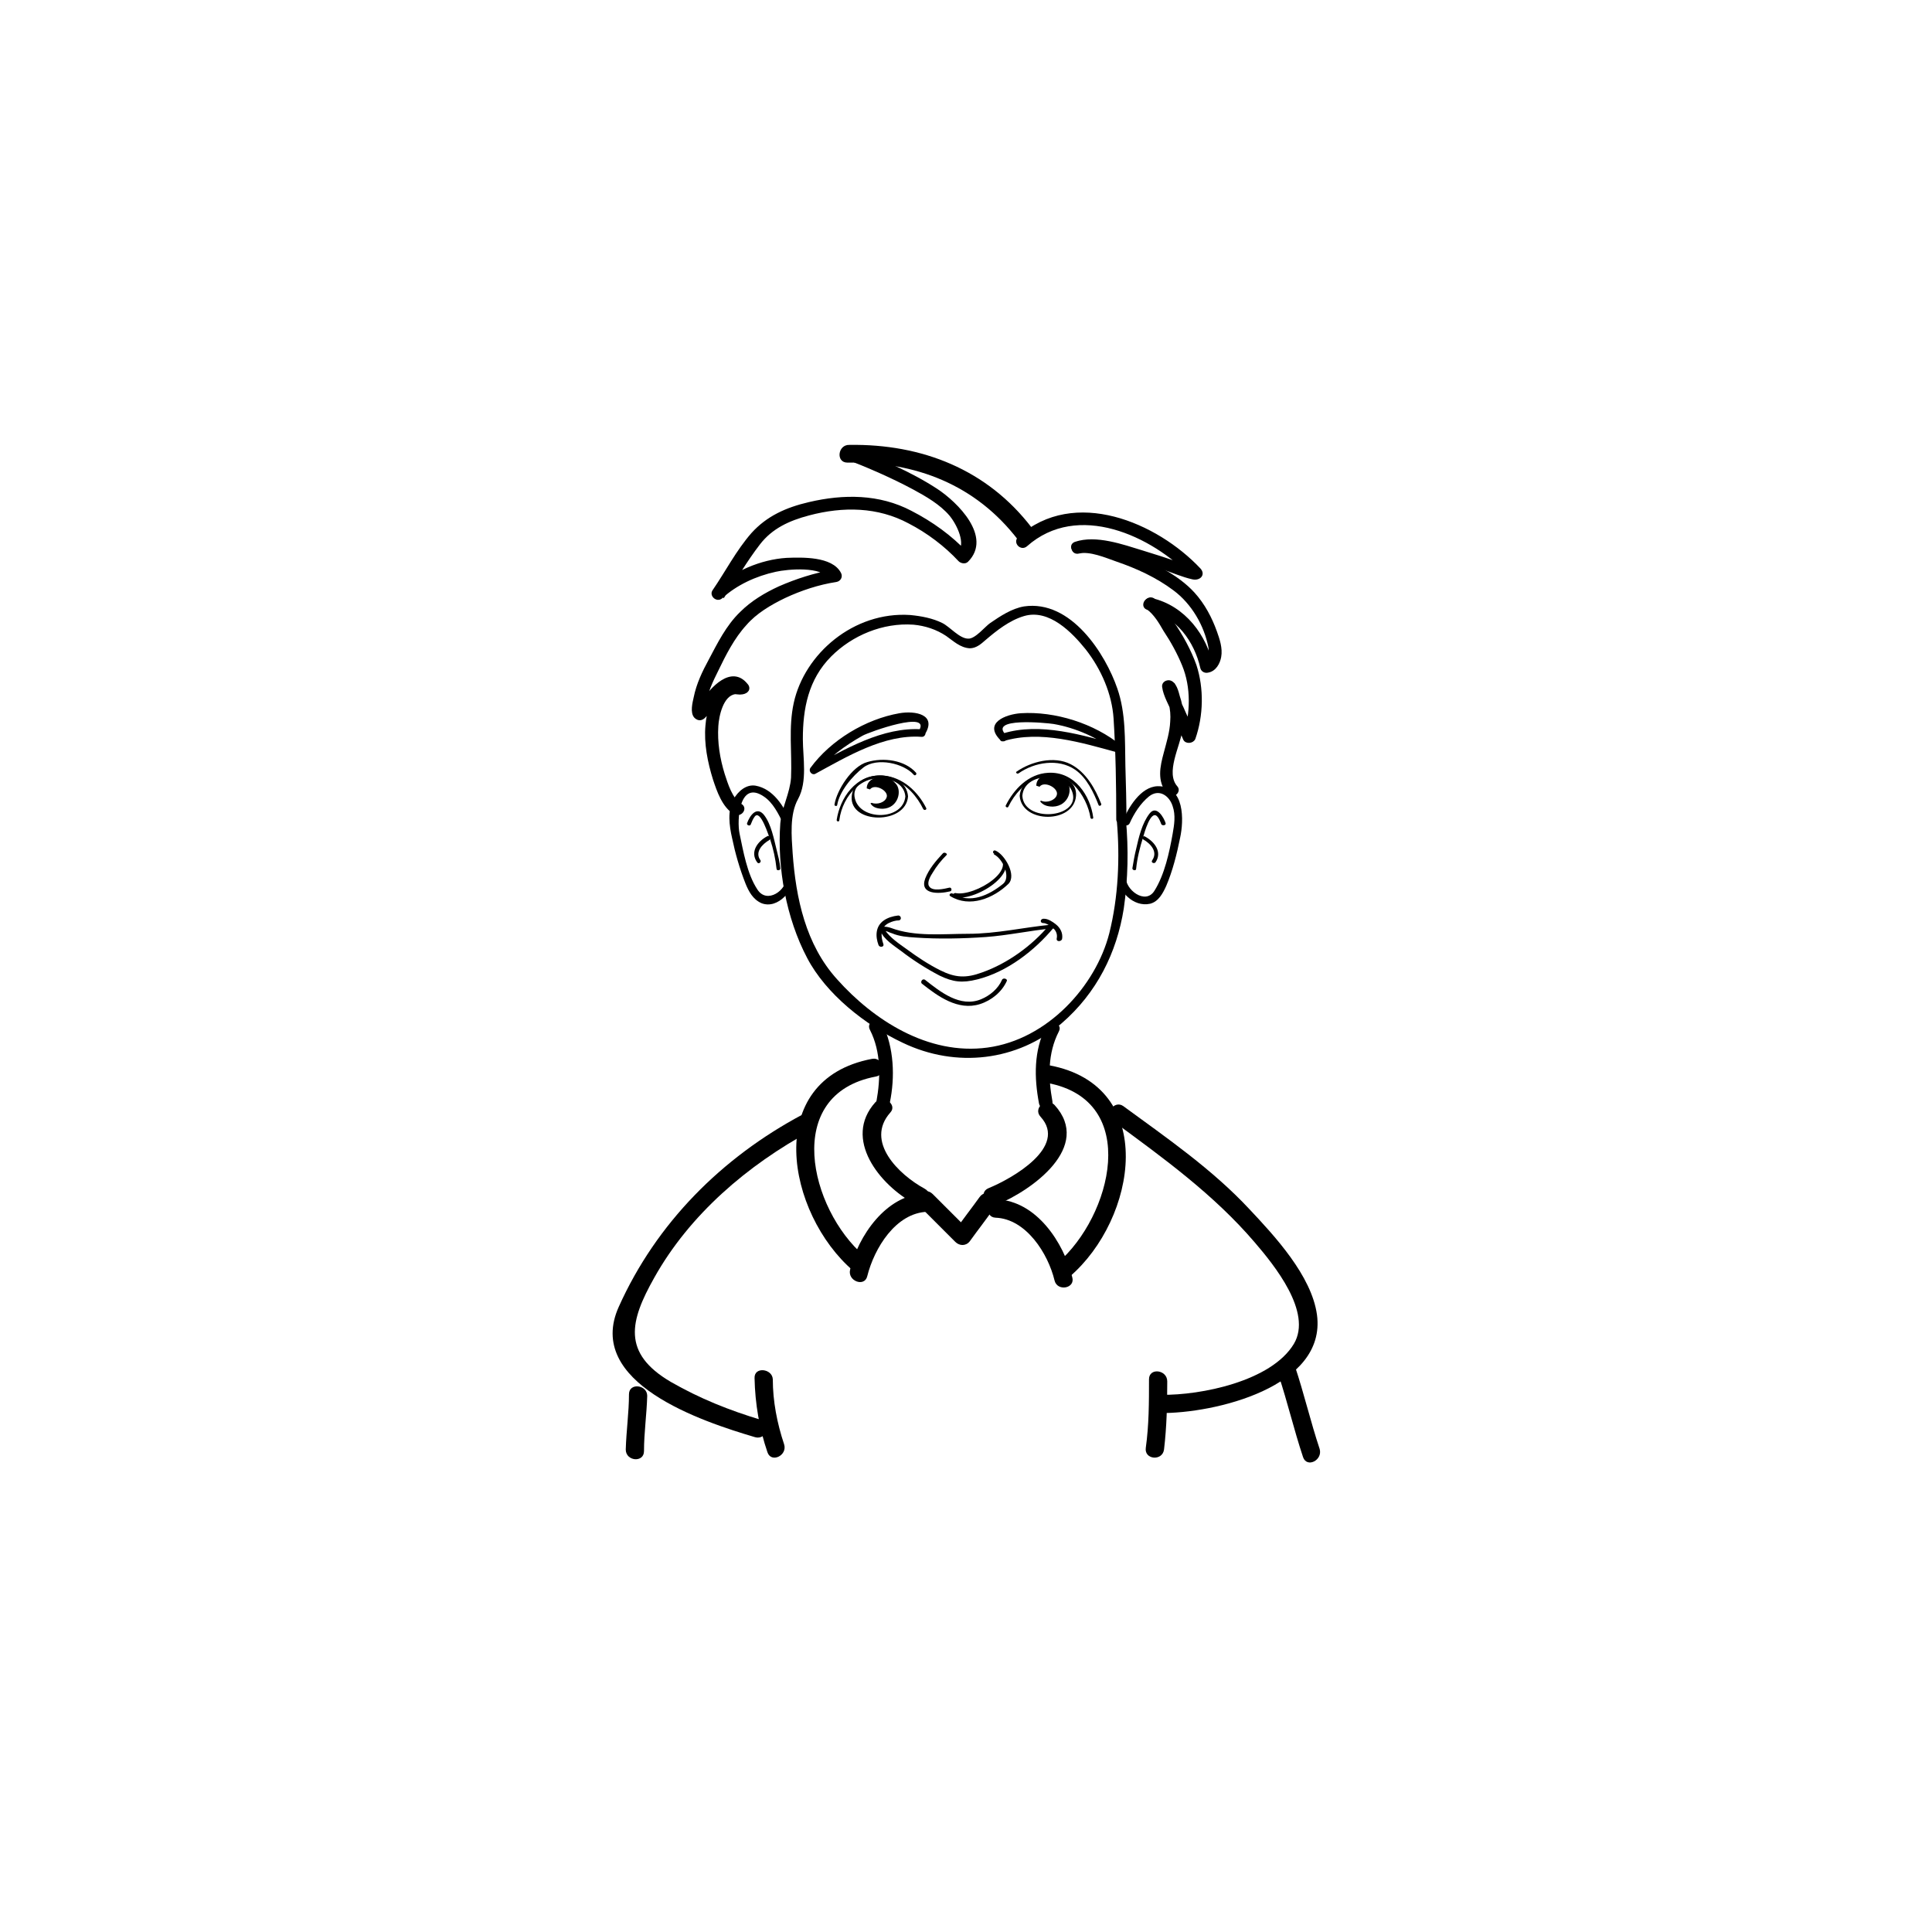 <?xml version="1.0" encoding="utf-8"?>
<!-- Generator: Adobe Illustrator 19.1.0, SVG Export Plug-In . SVG Version: 6.00 Build 0)  -->
<svg version="1.1" id="Layer_1" xmlns="http://www.w3.org/2000/svg" xmlns:xlink="http://www.w3.org/1999/xlink" x="0px" y="0px"
	 viewBox="0 0 360 360" style="enable-background:new 0 0 360 360;" xml:space="preserve">
<style type="text/css">
	.st0{fill:none;stroke:#000000;stroke-width:0.5;}
</style>
<path d="M208.1,152.9c0.6,6.9,0.3,14.2-1.4,21c-2.5,9.8-11.5,19.8-22.7,21.3c-11.1,1.5-21.3-5.2-28-12.7c-5.9-6.5-7.7-15.2-8.3-23.5
	c-0.2-3.1-0.6-7.2,1-10.1c1.8-3.3,0.9-7.7,0.9-11.2c0-5.6,1-11.1,5.3-15.4c3.9-3.9,9.6-6.3,15.3-5.9c2.2,0.2,4.3,0.9,6.1,2.1
	c1.3,0.9,2.6,2.2,4.4,2.3c1.2,0,2.1-0.8,2.9-1.5c2.1-1.8,4.5-3.7,7.2-4.5c4.7-1.4,9,3.1,11.5,6.2c2.9,3.7,4.9,8.3,5.2,12.9
	c0.4,6.3,0.5,12.5,0.5,18.8c0,1.1,1.9,1.3,1.9,0.2c0-3.4-0.1-6.8-0.2-10.2c-0.1-4.8,0.1-9.8-1.5-14.4c-2.2-6.4-8.6-16.6-17.4-15.3
	c-2.3,0.4-4.4,1.8-6.3,3.1c-0.9,0.6-2.8,3-4.1,2.9c-1.6,0-3.4-2.2-4.8-2.9c-1.8-0.9-3.9-1.3-6-1.5c-10.5-0.7-19.7,7.2-21.7,16.4
	c-1,4.6-0.3,9.2-0.5,13.9c-0.2,2.9-1.7,5.5-2,8.5c-0.6,8.3,1.1,17.7,5,25.1c3.5,6.7,10.8,12.5,17.8,15.8c10,4.8,21.4,3.4,29.6-3.6
	c6.6-5.7,10.3-13.2,11.6-21.4c0.8-5.5,0.9-11.1,0.4-16.6C209.9,151.5,208,151.8,208.1,152.9"/>
<path d="M168.7,148.4c-0.4,4.5-8.4,4.6-9.4,0.4C158.1,144.2,168.3,143.5,168.7,148.4c0,0.4,0.5,0.3,0.5,0c-0.4-5.2-10.1-5.2-10.5,0
	c-0.4,5.2,10.1,5.3,10.5,0C169.2,148.2,168.7,148.1,168.7,148.4"/>
<path d="M177.8,167.2c4.3,0.9,13.9-5.6,7.6-8.6l-0.2,0.6c1.7,0.8,3.2,4.3,1.7,5.5c-2.6,2.1-6.1,3.8-9.4,1.8
	c-0.4-0.2-0.8,0.3-0.4,0.5c3.6,2.2,8,0.4,10.8-2.3c1.6-1.6-0.7-5.5-2.4-6.2c-0.4-0.2-0.7,0.4-0.2,0.6c5.2,2.5-3.7,8.1-7.3,7.3
	C177.4,166.5,177.3,167.1,177.8,167.2"/>
<path d="M172.6,150.6c-1.5-3-4.3-5.8-8.1-6.1c-5.1-0.3-8,4.3-8.6,8.3c0,0.3,0.5,0.4,0.5,0c0.6-4.6,4.5-9.2,10-7.5
	c2.5,0.7,4.6,3.3,5.6,5.4C172.2,151.1,172.7,150.9,172.6,150.6"/>
<path d="M161.5,146.9c0-2.3,3.7-2.9,5.3-1c1.4,1.3,0.6,4.7-2.3,4.8c-1.1,0-1.9-0.3-2.3-1l0.2-0.1c1.1,0.4,2.5-0.1,2.8-1
	c0.5-1.2-2.2-2.7-3.1-1.5"/>
<path d="M190,148.3c0.4,5.2,10.1,5.2,10.5,0C200.9,143.1,190.4,143,190,148.3c0,0.2,0.5,0.3,0.5,0c0.3-4.5,8.4-4.6,9.4-0.4
	c1.1,4.6-9.1,5.4-9.4,0.4C190.5,147.9,190,148,190,148.3"/>
<path d="M187.9,150.3c1.1-2.3,3-4.4,5.5-5.4c5.4-2.3,9.2,3.5,9.8,7.5c0.1,0.3,0.6,0.2,0.5-0.1c-0.5-3.9-3.4-8.6-8.4-8.3
	c-3.7,0.2-6.4,3.1-7.9,6.1C187.3,150.4,187.8,150.6,187.9,150.3"/>
<path d="M193.1,146.4c0-2.4,3.9-3,5.5-1c1.5,1.4,0.6,4.8-2.4,4.9c-1.1,0-1.9-0.3-2.4-1l0.2-0.1c1.1,0.5,2.6-0.1,2.9-1
	c0.5-1.3-2.3-2.8-3.2-1.6"/>
<path d="M189.8,144.1c3-2.1,7.4-2.8,10.5-0.7c2.2,1.5,3.5,4.3,4.4,6.6c0.1,0.3,0.6,0.1,0.5-0.2c-1.1-2.8-2.8-5.9-5.7-7.4
	c-3.1-1.6-7.4-0.5-10.1,1.4C189.2,143.9,189.5,144.3,189.8,144.1"/>
<path d="M170.7,144c-2.1-2.4-6.1-2.9-9.1-2c-2.9,0.8-5.7,5.3-6.1,7.9c-0.1,0.3,0.5,0.4,0.5,0.1c0.4-2.5,2.8-5.4,4.9-7
	c2.5-1.9,7.5-0.8,9.4,1.4C170.5,144.6,170.9,144.3,170.7,144"/>
<path d="M175.7,159c-1.3,1.4-2.6,2.9-3.3,4.7c-1.1,3,2.5,2.9,4.6,2.4c0.5-0.1,0.3-0.8-0.1-0.7c-0.9,0.2-3.2,0.8-3.8-0.3
	c-0.4-0.7,0.3-1.9,0.7-2.5c0.7-1.2,1.6-2.3,2.6-3.3C176.6,159.1,176,158.7,175.7,159"/>
<path d="M167.3,170.6c-0.9,0.1-1.9,0.4-2.6,0.9c-1.6,1.1-1.6,3-1,4.6c0.2,0.5,1.1,0.4,0.9-0.2c-0.5-1.4-0.6-3.1,1-3.9
	c0.6-0.3,1.3-0.5,1.9-0.5C168.1,171.4,167.9,170.5,167.3,170.6"/>
<path d="M195.9,172.3c-5.2,0.5-10.2,1.7-15.5,1.7c-4.7,0-9.9,0.6-14.4-1.1c-0.6-0.2-2.3-0.6-1.9,0.6c0.5,1.5,2.6,2.8,3.8,3.7
	c2.2,1.7,4.7,3.3,7.2,4.6c2.5,1.2,4.2,1.4,7,0.7c5.6-1.4,10.7-5.4,14.2-9.6c0.4-0.5-0.4-1-0.8-0.5c-3.2,3.8-7.7,7.1-12.5,8.8
	c-3,1.1-5,1-7.8-0.4c-2.2-1.1-4.3-2.5-6.2-3.9c-1.4-1-3.2-2.2-4.1-3.6c0,0-0.4,0.1,0.2,0.2c0.4,0.1,0.7,0.3,1.1,0.4
	c1.4,0.6,2.9,0.7,4.4,0.8c4.3,0.3,8.8,0.2,13.1-0.1c4.1-0.3,8.2-1.2,12.3-1.6C196.7,173.2,196.5,172.3,195.9,172.3"/>
<path d="M194.4,172c0.5,0,1.1,0.4,1.5,0.7c0.8,0.5,1.2,1.3,1,2.2c-0.1,0.6,0.8,0.6,1,0.1c0.2-1.1-0.3-2.1-1.2-2.8
	c-0.5-0.4-1.4-1-2.1-1C193.8,171.1,193.7,172,194.4,172"/>
<path d="M186.7,182.6c-0.7,1.6-2.2,2.9-3.9,3.6c-3.9,1.6-7.6-1.4-10.4-3.6c-0.5-0.4-1,0.4-0.6,0.7c2.9,2.3,6.7,5.1,10.8,3.8
	c2.2-0.7,4.1-2.3,5-4.3C187.8,182.4,186.9,182.1,186.7,182.6"/>
<path d="M147.2,152.9c-1.1-2.6-3.1-5.9-6.4-6.5c-1.8-0.3-3.3,1.1-4.1,2.5c-1.2,2.1-0.8,5-0.3,7.2c0.6,2.9,1.4,5.7,2.5,8.5
	c0.6,1.5,1.4,3,3,3.7c3.1,1.2,6.2-2.6,6-5.1c-0.1-0.9-1.5-0.6-1.4,0.2c0.2,2.4-3.6,5.2-5.4,2.3c-1.9-2.9-2.6-7.1-3.3-10.4
	c-0.5-2.4-0.1-10,4.5-6.9c1.7,1.1,2.8,3.3,3.6,5C146.2,154.2,147.6,153.7,147.2,152.9"/>
<path d="M139.9,153.6c0.2-0.5,0.4-1,0.7-1.4c1.1-1.6,2.7,3.8,2.9,4.2c0.6,1.8,1,3.6,1.2,5.5c0,0.4,0.8,0.3,0.7-0.1
	c-0.1-1.2-0.4-2.3-0.7-3.5c-0.5-2-1-4.7-2.3-6.4c-1.4-1.8-2.7,0.1-3.2,1.5C139.1,153.8,139.8,154,139.9,153.6"/>
<path d="M143,155.8c-1.9,1-3.3,3-1.9,4.9c0.3,0.4,0.8-0.1,0.6-0.4c-1.1-1.5,0.3-3,1.7-3.8C143.7,156.2,143.4,155.6,143,155.8"/>
<path d="M210.5,153.4c0.8-1.8,2-3.7,3.6-5c1.9-1.5,3.8-0.1,4.4,1.8c0.6,1.7,0.3,3.5,0,5.2c-0.6,3.4-1.5,7.6-3.4,10.6
	c-1.7,2.7-5.5-0.3-5.3-2.6c0.1-0.9-1.4-1-1.4-0.1c-0.2,2.7,2.8,5.8,5.9,5.1c1.6-0.4,2.4-2,3-3.3c1.2-2.8,2-6,2.6-9
	c0.7-3.2,0.9-9.7-4.2-9.6c-3.2,0.1-5.5,4.1-6.5,6.5C208.8,153.7,210.1,154.2,210.5,153.4"/>
<path d="M217.2,153.4c-0.3-1-1.7-3.5-3-1.8c-1.4,1.8-2,4.4-2.5,6.6c-0.3,1.2-0.5,2.4-0.7,3.6c0,0.4,0.7,0.5,0.7,0.1
	c0.2-2,0.7-4,1.3-5.9c0.2-0.7,1.4-5.1,2.6-3.9c0.4,0.4,0.6,1,0.8,1.5C216.6,153.9,217.3,153.8,217.2,153.4"/>
<path d="M213,156.4c1.4,0.8,2.8,2.3,1.7,3.9c-0.3,0.4,0.3,0.7,0.6,0.4c1.3-1.9-0.1-3.8-1.9-4.8C213,155.6,212.6,156.2,213,156.4"/>
<path d="M157.4,85.2c4.4,1.7,8.8,3.6,12.9,5.8c2.4,1.3,5,2.8,6.8,4.9c1.5,1.8,3.2,5.5,1.6,7.1l1.4,0.1c-2.9-3.1-6.5-5.7-10.4-7.7
	c-5.9-3.1-12.5-3.1-18.9-1.6c-4.3,1-7.8,2.6-10.6,5.7c-2.8,3.2-4.8,7.1-7.2,10.6c-0.6,0.8,0.6,1.9,1.4,1.2c2.7-2.5,6.4-4.2,10.1-5
	c2.2-0.5,8.8-1.1,10.1,1.4c0.2-0.4,0.5-0.8,0.7-1.3c-3.5,0.6-6.9,1.7-10.1,3.1c-2.6,1.2-5.1,2.7-7.1,4.7c-2.6,2.5-4.2,5.8-5.8,8.8
	c-1.2,2.2-2.3,4.5-2.8,7c-0.2,0.9-0.7,2.8,0.1,3.6c1.2,1.1,2.1-0.6,2.6-1.4c0.7-1.2,3.4-5.8,5.4-3.4c0-0.4,0-0.7-0.1-1.1
	c0.3-0.4,0.1-0.3-0.5-0.3c-0.7,0-1.4,0.2-1.9,0.6c-2.4,1.5-3.2,4.7-3.4,7.2c-0.3,3.3,0.4,6.8,1.4,10c0.7,2.1,1.7,5.1,3.8,6.3
	c1.1,0.6,2.2-0.9,1.1-1.5c-1.8-1.1-2.6-3.9-3.2-5.7c-0.9-2.9-1.4-6-1.2-9c0.1-1.8,0.9-5.9,3.4-6.2c0.3,0,1.6,0.3,2.2-0.4
	c0.3-0.3,0.2-0.8-0.1-1.1c-2.8-3.5-6.6,0.8-8,3c-0.4,0.6-0.7,1.2-1.1,1.7c1.1-1.4,1.2,1.1,1.2-0.1c0-0.3,0-0.7,0.1-1
	c0.3-2.2,1.3-4.3,2.3-6.3c1.4-2.9,3-6.1,5.3-8.6c1.9-2.2,4.6-3.8,7.3-5.1c3-1.4,6.3-2.5,9.6-3c0.6-0.1,1-0.7,0.7-1.3
	c-1.5-3-7.1-2.8-9.9-2.7c-4.8,0.3-9.9,2.5-13.2,5.7c0.5,0.4,0.9,0.8,1.4,1.2c2.2-3.2,4.2-6.7,6.6-9.8c2.3-3,5.5-4.5,9.3-5.5
	c6.4-1.7,12.9-1.6,18.7,1.5c3.5,1.8,6.8,4.3,9.4,7.1c0.3,0.3,1,0.5,1.4,0.1c4.4-4.4-1.9-10.7-5.7-13.2c-4.9-3.2-10.6-5.6-16.1-7.7"
	/>
<path class="st0" d="M157.4,85.2c4.4,1.7,8.8,3.6,12.9,5.8c2.4,1.3,5,2.8,6.8,4.9c1.5,1.8,3.2,5.5,1.6,7.1l1.4,0.1
	c-2.9-3.1-6.5-5.7-10.4-7.7c-5.9-3.1-12.5-3.1-18.9-1.6c-4.3,1-7.8,2.6-10.6,5.7c-2.8,3.2-4.8,7.1-7.2,10.6
	c-0.6,0.8,0.6,1.9,1.4,1.2c2.7-2.5,6.4-4.2,10.1-5c2.2-0.5,8.8-1.1,10.1,1.4c0.2-0.4,0.5-0.8,0.7-1.3c-3.5,0.6-6.9,1.7-10.1,3.1
	c-2.6,1.2-5.1,2.7-7.1,4.7c-2.6,2.5-4.2,5.8-5.8,8.8c-1.2,2.2-2.3,4.5-2.8,7c-0.2,0.9-0.7,2.8,0.1,3.6c1.2,1.1,2.1-0.6,2.6-1.4
	c0.7-1.2,3.4-5.8,5.4-3.4c0-0.4,0-0.7-0.1-1.1c0.3-0.4,0.1-0.3-0.5-0.3c-0.7,0-1.4,0.2-1.9,0.6c-2.4,1.5-3.2,4.7-3.4,7.2
	c-0.3,3.3,0.4,6.8,1.4,10c0.7,2.1,1.7,5.1,3.8,6.3c1.1,0.6,2.2-0.9,1.1-1.5c-1.8-1.1-2.6-3.9-3.2-5.7c-0.9-2.9-1.4-6-1.2-9
	c0.1-1.8,0.9-5.9,3.4-6.2c0.3,0,1.6,0.3,2.2-0.4c0.3-0.3,0.2-0.8-0.1-1.1c-2.8-3.5-6.6,0.8-8,3c-0.4,0.6-0.7,1.2-1.1,1.7
	c1.1-1.4,1.2,1.1,1.2-0.1c0-0.3,0-0.7,0.1-1c0.3-2.2,1.3-4.3,2.3-6.3c1.4-2.9,3-6.1,5.3-8.6c1.9-2.2,4.6-3.8,7.3-5.1
	c3-1.4,6.3-2.5,9.6-3c0.6-0.1,1-0.7,0.7-1.3c-1.5-3-7.1-2.8-9.9-2.7c-4.8,0.3-9.9,2.5-13.2,5.7c0.5,0.4,0.9,0.8,1.4,1.2
	c2.2-3.2,4.2-6.7,6.6-9.8c2.3-3,5.5-4.5,9.3-5.5c6.4-1.7,12.9-1.6,18.7,1.5c3.5,1.8,6.8,4.3,9.4,7.1c0.3,0.3,1,0.5,1.4,0.1
	c4.4-4.4-1.9-10.7-5.7-13.2c-4.9-3.2-10.6-5.6-16.1-7.7"/>
<path d="M191.2,101.6c9.6-8.5,23.6-2,31,5.8c-2.3-2.4,1.5-1.2,0.6-1.4c-0.3-0.1-0.5-0.2-0.8-0.2c-0.8-0.3-1.7-0.6-2.5-0.8
	c-2.2-0.8-4.4-1.5-6.7-2.2c-3.6-1.1-8.6-2.9-12.4-1.6c-1.2,0.4-0.3,2,0.8,1.6c2.1-0.7,4.9,0.1,7,0.5c2.9,0.7,5.8,1.6,8.6,2.6
	c1.8,0.6,3.6,1.4,5.4,1.8c1.2,0.3,2.2-0.6,1.3-1.6c-8-8.5-23.3-15.1-33.6-5.9C189,101.1,190.3,102.4,191.2,101.6"/>
<path class="st0" d="M191.2,101.6c9.6-8.5,23.6-2,31,5.8c-2.3-2.4,1.5-1.2,0.6-1.4c-0.3-0.1-0.5-0.2-0.8-0.2
	c-0.8-0.3-1.7-0.6-2.5-0.8c-2.2-0.8-4.4-1.5-6.7-2.2c-3.6-1.1-8.6-2.9-12.4-1.6c-1.2,0.4-0.3,2,0.8,1.6c2.1-0.7,4.9,0.1,7,0.5
	c2.9,0.7,5.8,1.6,8.6,2.6c1.8,0.6,3.6,1.4,5.4,1.8c1.2,0.3,2.2-0.6,1.3-1.6c-8-8.5-23.3-15.1-33.6-5.9
	C189,101.1,190.3,102.4,191.2,101.6"/>
<path d="M201,102.9c2.1-0.5,5.1,0.8,7.1,1.5c3.8,1.3,7.5,3,10.7,5.4c3.5,2.6,5.8,6.7,6.6,10.7c0.2,0.9,0,2.7-0.7,2.9l1.1,0.7
	c-1.1-5.5-5.1-11-11.2-12.4c-1.2-0.3-1.9,1.4-0.7,1.7c5.5,1.2,8.9,6.1,10,11c0.1,0.5,0.6,0.8,1.1,0.7c1.4-0.2,2.1-1.6,2.3-2.7
	c0.3-1.6-0.3-3.3-0.8-4.7c-0.9-2.5-2.2-5-4.1-7.1c-3.1-3.4-7.8-5.6-12.2-7.3c-2.6-1-6.7-2.7-9.6-2.1
	C199.5,101.5,199.8,103.2,201,102.9"/>
<path class="st0" d="M201,102.9c2.1-0.5,5.1,0.8,7.1,1.5c3.8,1.3,7.5,3,10.7,5.4c3.5,2.6,5.8,6.7,6.6,10.7c0.2,0.9,0,2.7-0.7,2.9
	l1.1,0.7c-1.1-5.5-5.1-11-11.2-12.4c-1.2-0.3-1.9,1.4-0.7,1.7c5.5,1.2,8.9,6.1,10,11c0.1,0.5,0.6,0.8,1.1,0.7
	c1.4-0.2,2.1-1.6,2.3-2.7c0.3-1.6-0.3-3.3-0.8-4.7c-0.9-2.5-2.2-5-4.1-7.1c-3.1-3.4-7.8-5.6-12.2-7.3c-2.6-1-6.7-2.7-9.6-2.1
	C199.5,101.5,199.8,103.2,201,102.9"/>
<path d="M213.8,113.3c1.4,1,2.4,2.7,3.2,4.1c1.4,2.1,2.6,4.3,3.5,6.5c1.7,4.1,1.6,9.1,0.2,13.3l1.8-0.1c-0.6-1.5-1.2-3-1.9-4.5
	c-0.6-1.5-1.7-3.2-1.9-4.8c-0.3,0.3-0.7,0.7-1,1c-0.6-0.5-0.8-0.6-0.6-0.2c0.4,0.8,0.7,1.6,0.9,2.4c0.3,1.1,0.4,2.3,0.3,3.5
	c-0.1,2-0.7,3.9-1.2,5.8c-0.7,2.6-1.3,5.2,0.6,7.5c0.8,0.9,2.2-0.3,1.5-1.1c-2.4-2.7,0.5-7.7,0.9-10.8c0.3-2,0.2-4.1-0.5-6.1
	c-0.2-0.7-0.6-2.7-1.8-2.8c-0.7,0-1.1,0.5-1,1c0.2,1.6,1.3,3.4,1.9,4.9c0.7,1.6,1.3,3.2,2,4.8c0.3,0.7,1.5,0.6,1.8-0.1
	c1.5-4.3,1.6-9.3,0.2-13.6c-1-2.8-2.5-5.5-4.2-8c-1-1.5-2.1-3.2-3.6-4.3C213.9,111.1,212.8,112.6,213.8,113.3"/>
<path class="st0" d="M213.8,113.3c1.4,1,2.4,2.7,3.2,4.1c1.4,2.1,2.6,4.3,3.5,6.5c1.7,4.1,1.6,9.1,0.2,13.3l1.8-0.1
	c-0.6-1.5-1.2-3-1.9-4.5c-0.6-1.5-1.7-3.2-1.9-4.8c-0.3,0.3-0.7,0.7-1,1c-0.6-0.5-0.8-0.6-0.6-0.2c0.4,0.8,0.7,1.6,0.9,2.4
	c0.3,1.1,0.4,2.3,0.3,3.5c-0.1,2-0.7,3.9-1.2,5.8c-0.7,2.6-1.3,5.2,0.6,7.5c0.8,0.9,2.2-0.3,1.5-1.1c-2.4-2.7,0.5-7.7,0.9-10.8
	c0.3-2,0.2-4.1-0.5-6.1c-0.2-0.7-0.6-2.7-1.8-2.8c-0.7,0-1.1,0.5-1,1c0.2,1.6,1.3,3.4,1.9,4.9c0.7,1.6,1.3,3.2,2,4.8
	c0.3,0.7,1.5,0.6,1.8-0.1c1.5-4.3,1.6-9.3,0.2-13.6c-1-2.8-2.5-5.5-4.2-8c-1-1.5-2.1-3.2-3.6-4.3
	C213.9,111.1,212.8,112.6,213.8,113.3"/>
<path d="M172.3,136.9c2.4-3.8-1.8-4.5-4.7-4c-6.3,1.1-12.8,5-16.6,10.2c-0.4,0.6,0.3,1.4,0.9,1.1c5.9-3.2,12.8-7.4,19.8-6.9
	c0.9,0.1,1.1-1.4,0.1-1.4c-7.3-0.5-14.4,3.7-20.6,7.1c0.3,0.4,0.6,0.7,0.9,1.1c2.2-2.9,5.4-5.2,8.6-7c1.2-0.7,13-4.9,10.5-0.9
	C170.6,136.8,171.8,137.7,172.3,136.9"/>
<path d="M187.5,137c-3.5-3.4,7.5-2.3,8.8-2.1c4.1,0.7,8.5,2.6,11.7,5.3c0.2-0.4,0.4-0.9,0.7-1.3c-6.9-1.9-14.9-4.4-21.9-2.2
	c-0.9,0.3-0.6,1.7,0.2,1.4c6.8-2.1,14.6,0.3,21.2,2.1c0.8,0.2,1.3-0.7,0.7-1.3c-5-4.1-12.3-6.4-18.7-6c-2.8,0.2-7,1.8-3.8,5
	C187.1,138.6,188.2,137.6,187.5,137"/>
<path d="M157.9,86.2c12.7-0.2,23.9,4.1,31.8,14.4c1.3,1.7,3.9-0.5,2.6-2.2c-8.3-10.9-20.5-15.7-34-15.5
	C156.1,82.8,155.7,86.2,157.9,86.2"/>
<path d="M162.1,191.9c2.1,4.1,2,9,1.2,13.4c-0.3,1.6,2.2,1.8,2.5,0.2c1-4.8,0.8-10.3-1.4-14.8C163.6,189.3,161.3,190.4,162.1,191.9"
	/>
<path d="M194.9,191.3c-2.3,4.5-2.2,9.5-1.3,14.3c0.3,1.6,2.8,1.2,2.5-0.4c-0.8-4.4-0.9-8.9,1.2-13
	C198.1,190.7,195.7,189.9,194.9,191.3"/>
<path d="M162.5,197.3c-20.6,3.9-15.9,28.9-3.5,39.5c1.7,1.4,3.6-1.4,2-2.8c-10.1-8.7-15.3-30.1,2.2-33.4
	C165.2,200.3,164.6,196.9,162.5,197.3"/>
<path d="M172.2,222.4c-7.1,0.3-12.3,7.9-13.8,14.2c-0.5,2.1,2.7,3.3,3.2,1.2c1.3-5.2,5.3-11.8,11.2-12
	C174.9,225.7,174.3,222.3,172.2,222.4"/>
<path d="M195.2,201.8c17.5,3.3,11.9,24.9,1.9,33.5c-1.7,1.4,0.5,4,2.2,2.6c12.5-10.7,16.7-35.6-3.8-39.4
	C193.4,198.1,193.1,201.4,195.2,201.8"/>
<path d="M185.5,226.9c5.7,0.2,9.8,6.7,11,11.7c0.5,2.1,3.9,1.5,3.3-0.6c-1.6-6.5-6.7-14.2-14-14.5
	C183.7,223.4,183.4,226.8,185.5,226.9"/>
<path d="M163.1,205.4c-6.1,6.8,0.8,15.4,7.3,18.9c1.9,1,3.9-1.7,1.9-2.8c-4.8-2.6-11.2-8.8-6.4-14.2
	C167.3,205.8,164.5,203.8,163.1,205.4"/>
<path d="M185.7,224.5c6.6-2.7,17.9-10.8,10.8-18.6c-1.5-1.6-4.1,0.6-2.6,2.2c5.1,5.6-5.3,11.5-9.7,13.3
	C182.2,222.2,183.7,225.3,185.7,224.5"/>
<path d="M149.5,207.7c-15,8-27.2,20.2-34.2,35.8c-6.4,14.2,15.6,21.4,25.4,24.3c2.1,0.6,3.3-2.6,1.2-3.2c-6-1.8-11.5-4-16.9-7.1
	c-9.2-5.4-7.6-11.4-3.1-19.4c6.6-11.8,17.4-21,29.2-27.4C152.9,209.8,151.4,206.7,149.5,207.7"/>
<path d="M207.4,208.9c9.4,6.9,18.8,13.7,26.4,22.6c3.6,4.2,10.8,13,7.3,18.9c-4.2,7-17.4,9.6-24.6,9.5c-2.2,0-2.5,3.4-0.3,3.4
	c10,0.1,31-4.8,29.2-18.3c-1-7.3-7.9-14.7-12.6-19.7c-6.9-7.4-15.3-13.2-23.5-19.2C207.6,204.9,205.6,207.7,207.4,208.9"/>
<path d="M140.6,256.8c0.1,4.8,0.9,9.4,2.4,13.8c0.7,2.1,3.8,0.6,3.1-1.5c-1.3-3.9-2.1-8-2.1-12.1C143.9,255,140.5,254.6,140.6,256.8
	"/>
<path d="M214.1,257c0,4.3,0,8.5-0.6,12.8c-0.3,2.2,3.1,2.5,3.4,0.3c0.5-4.2,0.6-8.5,0.6-12.7C217.5,255.2,214.1,254.8,214.1,257"/>
<path d="M117.2,259.8c0,3.4-0.5,6.8-0.6,10.3c0,2.2,3.4,2.5,3.4,0.3c0-3.4,0.5-6.8,0.6-10.3C120.6,258,117.2,257.6,117.2,259.8"/>
<path d="M238.2,256.1c1.7,5.1,2.9,10.3,4.6,15.4c0.7,2.1,3.7,0.6,3.1-1.5c-1.7-5.1-2.9-10.3-4.6-15.4
	C240.6,252.6,237.5,254.1,238.2,256.1"/>
<path d="M171.2,224.6c2.3,2.3,4.6,4.6,6.8,6.8c0.8,0.8,2,0.8,2.7-0.1c1.5-2.1,3.1-4.1,4.6-6.3c1.2-1.8-1.5-3.8-2.8-1.9
	c-1.5,2.1-3.1,4.1-4.6,6.3c0.9-0.1,1.8-0.1,2.7-0.1c-2.3-2.3-4.6-4.6-6.8-6.8C172.2,220.9,169.6,223.1,171.2,224.6"/>
</svg>
